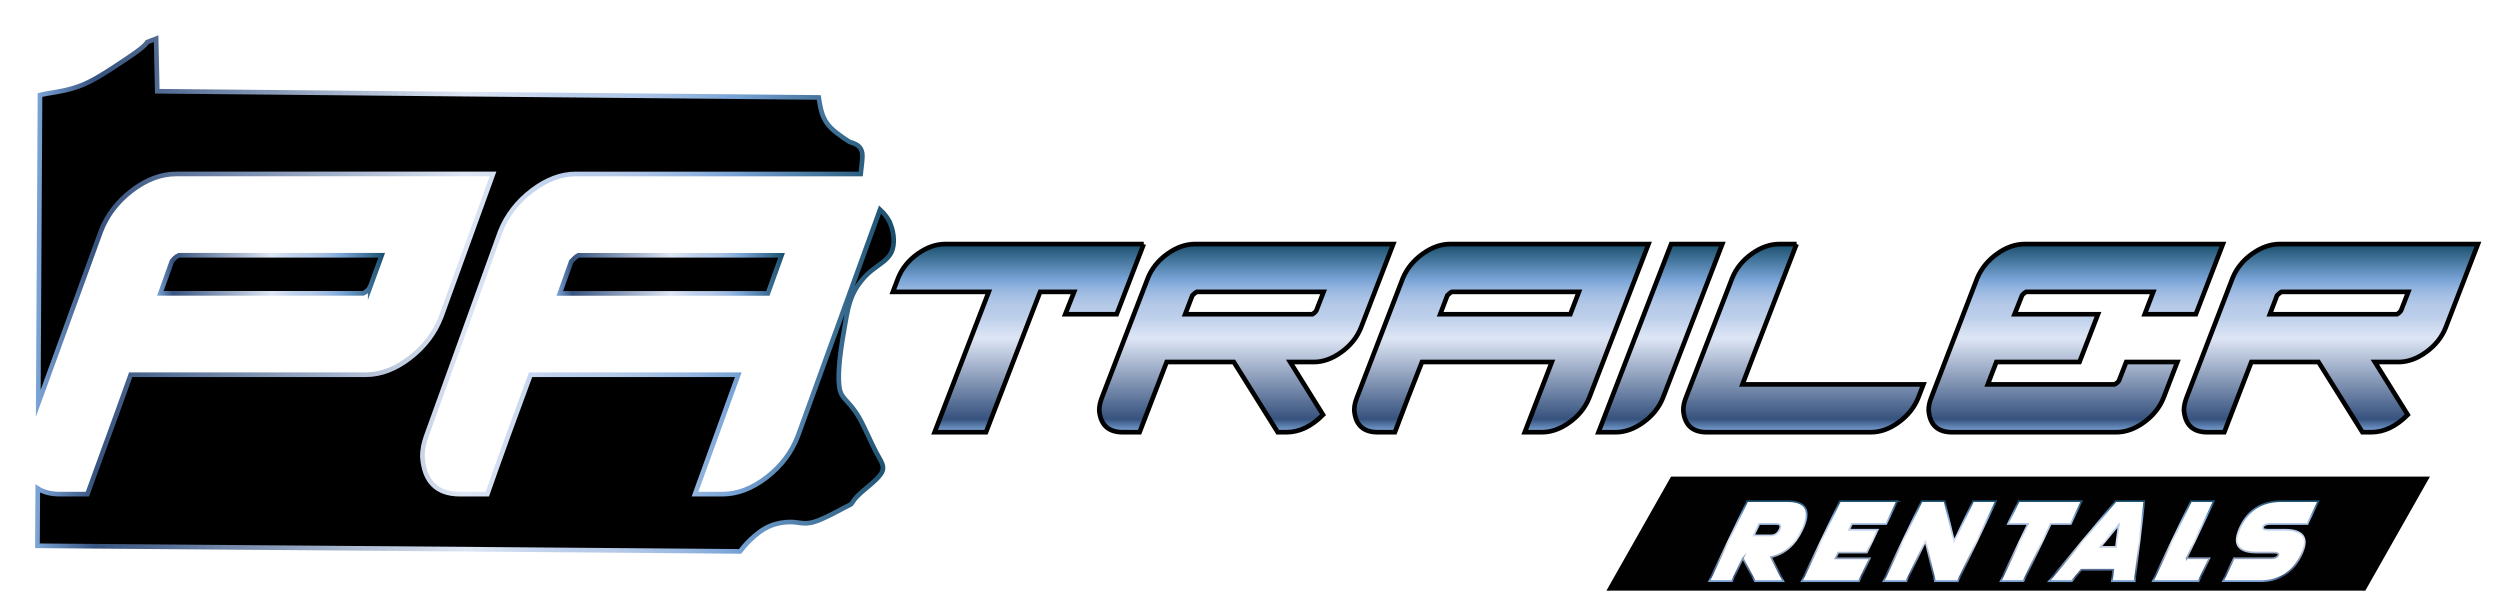 <?xml version="1.0" encoding="UTF-8"?>
<svg id="b" data-name="Layer 2" xmlns="http://www.w3.org/2000/svg" xmlns:xlink="http://www.w3.org/1999/xlink" viewBox="0 0 1071.18 253.14">
  <defs>
    <style>
      .ag {
        fill: url(#ac);
      }

      .ag, .ah, .ai, .aj, .ak, .al, .am, .an, .ao, .ap, .aq, .ar, .as, .at, .au, .av, .aw, .ax {
        stroke-miterlimit: 10;
      }

      .ag, .ai, .ak, .al, .an, .ao, .aq, .ar, .as, .av {
        stroke-width: 2px;
      }

      .ag, .ai, .al, .am, .an, .aq, .ar, .as {
        stroke: #010101;
      }

      .ah {
        stroke: url(#m);
      }

      .ah, .aj, .ap, .at, .au, .aw, .ax {
        fill: #fff;
        stroke-width: .75px;
      }

      .ai {
        fill: url(#ae);
      }

      .aj {
        stroke: url(#n);
      }

      .ak {
        filter: url(#p);
        stroke: url(#o);
      }

      .al {
        fill: url(#af);
      }

      .ay {
        filter: url(#f);
      }

      .am {
        fill: #010101;
      }

      .an {
        fill: url(#z);
      }

      .ao {
        filter: url(#s);
        stroke: url(#r);
      }

      .ap {
        stroke: url(#j);
      }

      .az {
        filter: url(#x);
      }

      .aq {
        fill: url(#ab);
      }

      .ar {
        fill: url(#ad);
      }

      .as {
        fill: url(#aa);
      }

      .at {
        stroke: url(#i);
      }

      .ba {
        filter: url(#d);
      }

      .au {
        stroke: url(#l);
      }

      .av {
        filter: url(#v);
        stroke: url(#u);
      }

      .aw {
        stroke: url(#h);
      }

      .ax {
        stroke: url(#k);
      }
    </style>
    <filter id="d" data-name="drop-shadow-1" filterUnits="userSpaceOnUse">
      <feOffset dx="-13" dy="7"/>
      <feGaussianBlur result="e" stdDeviation="5"/>
      <feFlood flood-color="#000" flood-opacity=".39"/>
      <feComposite in2="e" operator="in"/>
      <feComposite in="SourceGraphic"/>
    </filter>
    <filter id="f" data-name="outer-glow-2" filterUnits="userSpaceOnUse">
      <feOffset dx="0" dy="0"/>
      <feGaussianBlur result="g" stdDeviation="5"/>
      <feFlood flood-color="#010101" flood-opacity=".75"/>
      <feComposite in2="g" operator="in"/>
      <feComposite in="SourceGraphic"/>
    </filter>
    <linearGradient id="h" data-name="Blue Steel" x1="766.11" y1="242.39" x2="766.11" y2="207.34" gradientUnits="userSpaceOnUse">
      <stop offset="0" stop-color="#7da6d8"/>
      <stop offset=".07" stop-color="#36527e"/>
      <stop offset=".5" stop-color="#dee6f5"/>
      <stop offset=".62" stop-color="#bacdea"/>
      <stop offset=".67" stop-color="#b6cae8"/>
      <stop offset=".71" stop-color="#aac2e5"/>
      <stop offset=".76" stop-color="#96b6df"/>
      <stop offset=".81" stop-color="#7aa4d7"/>
      <stop offset=".81" stop-color="#79a4d7"/>
      <stop offset="1" stop-color="#194e6b"/>
    </linearGradient>
    <linearGradient id="i" data-name="Blue Steel" x1="805.43" x2="805.43" xlink:href="#h"/>
    <linearGradient id="j" data-name="Blue Steel" x1="844.13" x2="844.13" xlink:href="#h"/>
    <linearGradient id="k" data-name="Blue Steel" x1="887.57" x2="887.57" xlink:href="#h"/>
    <linearGradient id="l" data-name="Blue Steel" x1="911.17" x2="911.17" xlink:href="#h"/>
    <linearGradient id="m" data-name="Blue Steel" x1="948.49" x2="948.49" xlink:href="#h"/>
    <linearGradient id="n" data-name="Blue Steel" x1="985.93" x2="985.93" xlink:href="#h"/>
    <linearGradient id="o" data-name="Blue Steel" x1="75.27" y1="110.55" x2="172.98" y2="110.55" xlink:href="#h"/>
    <filter id="p" data-name="drop-shadow-3" filterUnits="userSpaceOnUse">
      <feOffset dx="-8" dy="7"/>
      <feGaussianBlur result="q" stdDeviation="5"/>
      <feFlood flood-color="#000" flood-opacity=".75"/>
      <feComposite in2="q" operator="in"/>
      <feComposite in="SourceGraphic"/>
    </filter>
    <linearGradient id="r" data-name="Blue Steel" x1="23.05" y1="119.2" x2="391.92" y2="119.2" xlink:href="#h"/>
    <filter id="s" data-name="drop-shadow-4" filterUnits="userSpaceOnUse">
      <feOffset dx="-8" dy="7"/>
      <feGaussianBlur result="t" stdDeviation="5"/>
      <feFlood flood-color="#000" flood-opacity=".75"/>
      <feComposite in2="t" operator="in"/>
      <feComposite in="SourceGraphic"/>
    </filter>
    <linearGradient id="u" data-name="Blue Steel" x1="246.42" y1="110.55" x2="344.31" y2="110.55" xlink:href="#h"/>
    <filter id="v" data-name="drop-shadow-5" filterUnits="userSpaceOnUse">
      <feOffset dx="-8" dy="7"/>
      <feGaussianBlur result="w" stdDeviation="5"/>
      <feFlood flood-color="#000" flood-opacity=".75"/>
      <feComposite in2="w" operator="in"/>
      <feComposite in="SourceGraphic"/>
    </filter>
    <filter id="x" data-name="drop-shadow-6" filterUnits="userSpaceOnUse">
      <feOffset dx="-8" dy="7"/>
      <feGaussianBlur result="y" stdDeviation="5"/>
      <feFlood flood-color="#000" flood-opacity=".75"/>
      <feComposite in2="y" operator="in"/>
      <feComposite in="SourceGraphic"/>
    </filter>
    <linearGradient id="z" data-name="Blue Steel" x1="444.32" y1="178.19" x2="444.32" y2="97.57" xlink:href="#h"/>
    <linearGradient id="aa" data-name="Blue Steel" x1="541.98" y1="178.19" x2="541.98" y2="97.57" xlink:href="#h"/>
    <linearGradient id="ab" data-name="Blue Steel" x1="651.3" y1="178.19" x2="651.3" y2="97.57" xlink:href="#h"/>
    <linearGradient id="ac" data-name="Blue Steel" x1="719.43" y1="178.19" x2="719.43" y2="97.57" xlink:href="#h"/>
    <linearGradient id="ad" data-name="Blue Steel" x1="780.69" y1="178.19" x2="780.69" y2="97.57" xlink:href="#h"/>
    <linearGradient id="ae" data-name="Blue Steel" x1="897.41" y1="178.19" x2="897.41" y2="97.57" xlink:href="#h"/>
    <linearGradient id="af" data-name="Blue Steel" x1="1006.74" y1="178.19" x2="1006.74" y2="97.57" xlink:href="#h"/>
  </defs>
  <g id="c" data-name="Layer 1">
    <g class="ba">
      <polygon class="am" points="1022.18 252.64 698.16 252.64 729.28 197.72 1053.3 197.72 1022.18 252.64"/>
      <g class="ay">
        <path class="aw" d="M759.78,232.21l-4.67,9.8h-9.8l16.37-34.29h17.15c8.17,0,10.3,4.08,6.4,12.25-3.12,6.53-7.59,10.45-13.44,11.76l5.36,10.29h-12.25l-5.13-9.8ZM766.81,217.52l-2.35,4.9h7.35c1.63,0,2.84-.82,3.63-2.45s.36-2.45-1.27-2.45h-7.35Z"/>
        <path class="at" d="M825.86,207.72l-4.67,9.8h-14.7l-1.17,2.45h12.25l-4.67,9.8h-12.25l-1.17,2.45h14.7l-4.67,9.8h-24.5l16.37-34.29h24.5Z"/>
        <path class="ap" d="M838.02,224.87l-8.2,17.15h-9.8l16.37-34.29h9.8l4.07,17.15,8.17-17.15h9.8l-16.37,34.29h-9.8l-4.05-17.15Z"/>
        <path class="ax" d="M879.99,242.01h-9.8l11.7-24.5h-8.57l4.67-9.8h26.94l-4.67,9.8h-8.57l-11.7,24.5Z"/>
        <path class="au" d="M904.81,237.11l-4.09,4.9h-9.8l28.62-34.29h12.25l-4.12,34.29h-9.8l.58-4.9h-13.64ZM920.77,218.01l-7.78,9.31h6.64l1.14-9.31Z"/>
        <path class="ah" d="M949.88,232.21h9.8l-4.67,9.8h-19.6l16.37-34.29h9.8l-11.7,24.5Z"/>
        <path class="aj" d="M979.91,229.76c-8.17,0-10.48-3.71-6.93-11.12,3.47-7.28,9.29-10.92,17.45-10.92h15.92l-4.67,9.8h-15.92c-1.63,0-2.63.38-2.98,1.13-.43.88.17,1.32,1.81,1.32h7.35c8.17,0,10.51,3.64,7.04,10.92-3.55,7.41-9.4,11.12-17.57,11.12h-15.92l4.67-9.8h15.92c1.63,0,2.67-.44,3.09-1.32.35-.75-.29-1.13-1.92-1.13h-7.35Z"/>
      </g>
    </g>
    <g>
      <path class="ak" d="M166.63,115.88l4.92-13.5h-86.9c-.63.27-1.23.67-1.8,1.21-.57.54-.98,1.01-1.23,1.41l-4.92,13.7h86.9c.63-.27,1.23-.67,1.8-1.21.57-.54.98-1.07,1.23-1.61Z"/>
      <path class="ao" d="M389.7,89.43c-1.06-2.82-2.65-4.78-4.63-6.64l-35.17,96.96c-2.65,6.98-7.1,12.89-13.35,17.73-6.25,4.83-12.59,7.25-19.03,7.25h-11.74l18.55-51.17h-88.98c-6.31,16.92-12.5,33.98-18.55,51.17h-11.74c-9.97,0-15.34-5.37-16.09-16.12,0-2.82.57-5.77,1.7-8.86l31.62-87.43c2.77-6.98,7.29-12.86,13.54-17.63,6.25-4.77,12.53-7.15,18.84-7.15h122.09c.29-3.22.95-6.54.69-8.76-.39-3.39-2.97-4.21-5.54-5.03-3.77-2.49-7.53-4.98-9.72-8.15-2.19-3.17-2.79-7.01-3.4-10.85l-283.41-2.66-.49-22.52-3.78,1.44c-.54.76-1.08,1.52-3.33,3.24-2.25,1.72-6.21,4.39-10.67,7.31-4.46,2.93-9.41,6.11-14.41,8.07-5,1.96-10.03,2.71-12.97,3.19-2.93.48-3.76.7-4.59.91l-.75,132.09c8.91-24.41,17.82-48.9,26.73-73.51,2.65-6.98,7.1-12.86,13.35-17.63,6.25-4.77,12.59-7.15,19.03-7.15h135.75l-22.15,61.04c-2.65,6.98-7.1,12.89-13.35,17.73-6.25,4.83-12.59,7.25-19.03,7.25h-100.72l-5.87,16.32-12.69,34.85h-11.74c-3.87,0-7.04-.82-9.52-2.44l-.14,24.57,301.03,2.4c1.23-1.54,2.47-3.08,4.51-5.04,2.04-1.96,4.89-4.35,8.21-5.78,2.89-1.25,6.13-1.78,8.87-1.77.41,0,.8.02,1.19.04,1.8.12,3.29.5,5.07.51,1.13,0,2.38-.14,3.91-.59,3.93-1.17,9.67-4.38,12.63-5.94,2.96-1.56,3.14-1.46,3.55-2.08.42-.62,1.07-1.97,3.79-4.41,2.72-2.44,7.51-5.97,9.01-8.72,1.5-2.75-.29-4.71-2.49-8.86-2.2-4.15-4.8-10.48-7.2-14.66-2.4-4.18-4.59-6.22-6.05-7.91-1.47-1.69-2.21-3.03-2.52-5.81-.31-2.78-.19-7,.33-11.75.51-4.75,1.42-10.03,2.25-14.73.82-4.71,1.56-8.84,3.33-12.67,1.77-3.83,4.57-7.36,7.84-10.05,3.27-2.69,7-4.55,8.62-7.9,1.62-3.35,1.11-8.21-.21-11.72Z"/>
      <path class="av" d="M252.77,105.01l-4.92,13.7h89.17l5.87-16.32h-87.09c-.51.27-1.04.67-1.61,1.21-.57.54-1.04,1.01-1.42,1.41Z"/>
    </g>
    <g class="az">
      <path class="an" d="M498.06,97.57l-11.6,30.07h-22.02l3.79-9.59h-14.56l-23.2,60.14h-22.02l23.2-60.14h-41.08l2.25-5.92c1.66-4.1,4.44-7.55,8.35-10.36,3.91-2.8,7.87-4.2,11.9-4.2h85Z"/>
      <path class="as" d="M560.8,148.12l14.09,22.61c-4.97,4.97-10.18,7.46-15.63,7.46h-3.79l-18.82-30.07h-28.77l-11.6,30.07h-7.22c-6.16,0-9.51-3.12-10.06-9.35,0-1.66.36-3.43,1.07-5.33,6.55-17.05,13.14-34.17,19.77-51.38,1.66-4.1,4.44-7.55,8.35-10.36,3.91-2.8,7.87-4.2,11.9-4.2h84.88l-13.85,35.87c-1.66,4.1-4.44,7.58-8.35,10.42-3.91,2.84-7.87,4.26-11.9,4.26h-10.06ZM570.27,127.64c.31-.16.65-.39,1.01-.71.35-.31.61-.63.77-.95l3.08-7.93h-54.34c-.32.16-.65.4-1.01.71-.36.32-.65.59-.89.83l-3.08,8.05h54.46Z"/>
      <path class="aq" d="M672.91,148.12h-55.64c-3.95,9.94-7.81,19.97-11.6,30.07h-7.34c-6.23,0-9.59-3.16-10.06-9.47,0-1.66.36-3.39,1.07-5.21l19.77-51.38c1.74-4.1,4.56-7.55,8.46-10.36,3.91-2.8,7.83-4.2,11.78-4.2h85l-25.45,65.94c-1.66,4.1-4.44,7.58-8.35,10.42-3.91,2.84-7.87,4.26-11.9,4.26h-7.34l11.6-30.07ZM680.84,127.64l3.67-9.59h-54.46c-.32.16-.65.4-1.01.71-.36.32-.65.59-.89.83l-3.08,8.05h55.76Z"/>
      <path class="ag" d="M724.05,97.57h21.9l-25.45,65.94c-1.66,4.1-4.44,7.58-8.35,10.42s-7.87,4.26-11.9,4.26h-7.34l31.13-80.62Z"/>
      <path class="ar" d="M777.79,97.57c-6.08,15.71-12.15,31.41-18.23,47.12-1.66,4.34-3.31,8.68-4.97,13.02h77.54l-2.25,5.8c-1.66,4.1-4.44,7.58-8.35,10.42-3.91,2.84-7.87,4.26-11.9,4.26h-70.32c-6.23,0-9.59-3.16-10.06-9.47,0-1.66.36-3.39,1.07-5.21l19.89-51.38c1.66-4.1,4.44-7.55,8.35-10.36,3.91-2.8,7.87-4.2,11.9-4.2h7.34Z"/>
      <path class="ai" d="M960.45,97.57l-11.6,30.07h-21.9l3.67-9.59h-54.46c-.32.16-.65.4-1.01.71-.36.32-.61.59-.77.83l-3.2,8.05h35.75l-7.93,20.48h-35.63l-3.67,9.59h54.34c.31-.16.67-.39,1.07-.71.4-.31.67-.63.83-.95l3.08-7.93h21.9l-5.92,15.39c-1.66,4.1-4.44,7.58-8.35,10.42-3.91,2.84-7.87,4.26-11.9,4.26h-70.32c-6.23,0-9.59-3.16-10.06-9.47,0-1.66.36-3.39,1.07-5.21l19.77-51.38c1.74-4.1,4.56-7.55,8.46-10.36,3.91-2.8,7.87-4.2,11.9-4.2h84.88Z"/>
      <path class="al" d="M1025.56,148.12l14.09,22.61c-4.97,4.97-10.18,7.46-15.63,7.46h-3.79l-18.82-30.07h-28.77l-11.6,30.07h-7.22c-6.16,0-9.51-3.12-10.06-9.35,0-1.66.36-3.43,1.07-5.33,6.55-17.05,13.14-34.17,19.77-51.38,1.66-4.1,4.44-7.55,8.35-10.36,3.91-2.8,7.87-4.2,11.9-4.2h84.88l-13.85,35.87c-1.66,4.1-4.44,7.58-8.35,10.42-3.91,2.84-7.87,4.26-11.9,4.26h-10.06ZM1035.03,127.64c.31-.16.65-.39,1.01-.71.35-.31.61-.63.77-.95l3.08-7.93h-54.34c-.32.16-.65.4-1.01.71-.36.32-.65.59-.89.83l-3.08,8.05h54.46Z"/>
    </g>
  </g>
</svg>